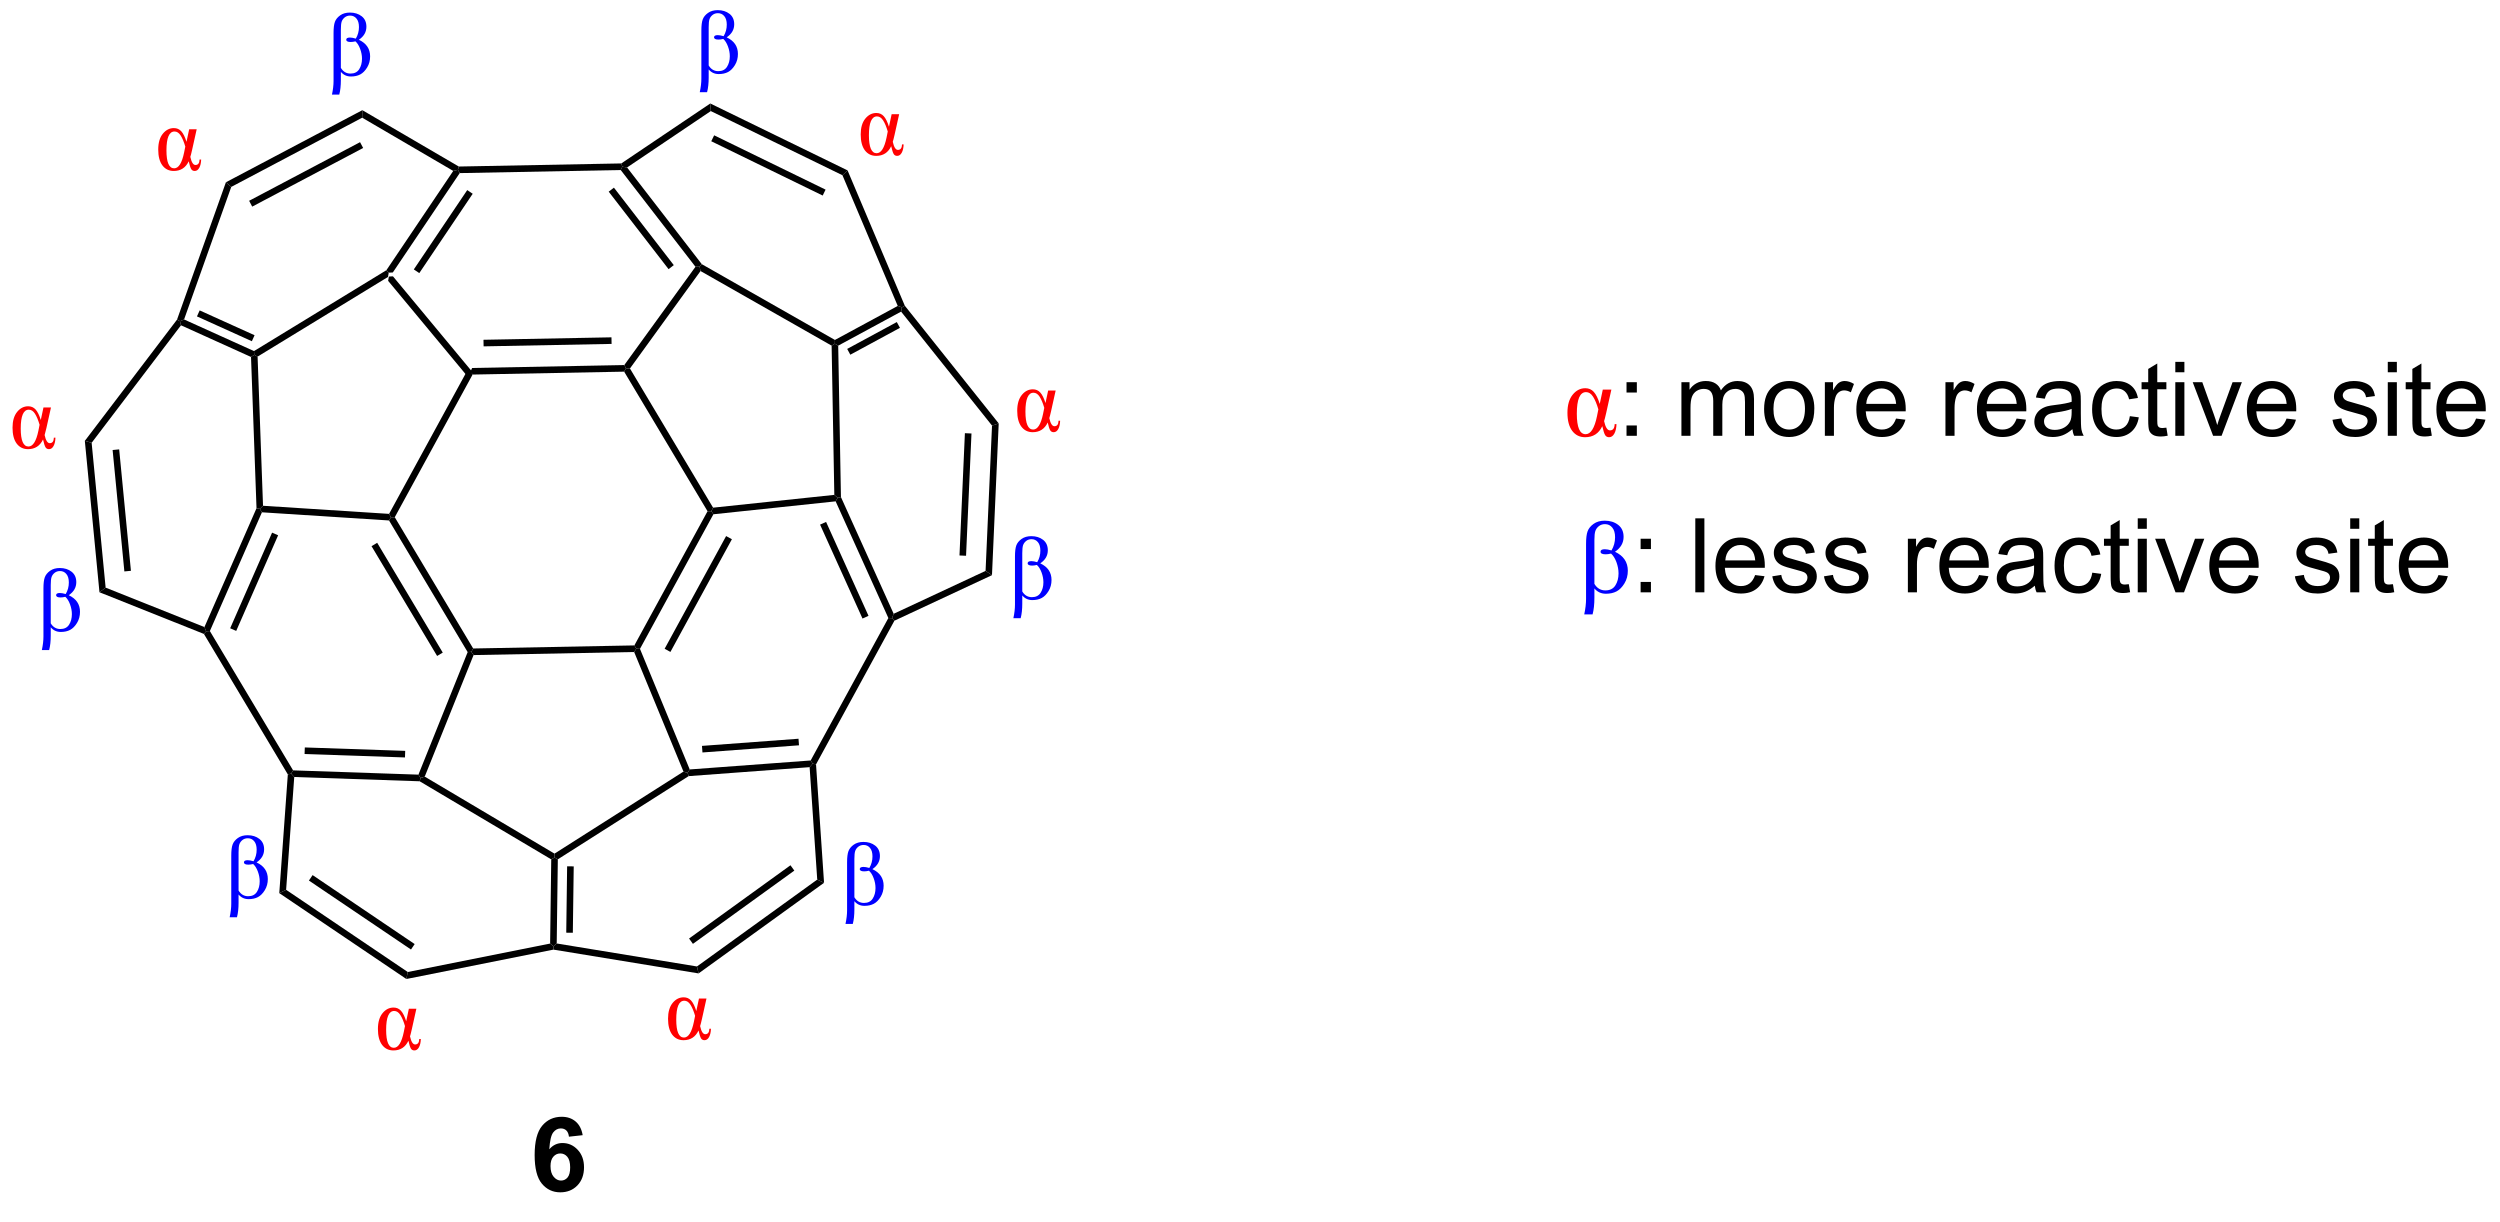 <?xml version="1.0" encoding="UTF-8"?>
<!DOCTYPE svg PUBLIC '-//W3C//DTD SVG 1.0//EN'
          'http://www.w3.org/TR/2001/REC-SVG-20010904/DTD/svg10.dtd'>
<svg stroke-dasharray="none" shape-rendering="auto" xmlns="http://www.w3.org/2000/svg" font-family="'Dialog'" text-rendering="auto" width="90" fill-opacity="1" color-interpolation="auto" color-rendering="auto" preserveAspectRatio="xMidYMid meet" font-size="12px" viewBox="0 0 90 44" fill="black" xmlns:xlink="http://www.w3.org/1999/xlink" stroke="black" image-rendering="auto" stroke-miterlimit="10" stroke-linecap="square" stroke-linejoin="miter" font-style="normal" stroke-width="1" height="44" stroke-dashoffset="0" font-weight="normal" stroke-opacity="1"
><!--Generated by the Batik Graphics2D SVG Generator--><defs id="genericDefs"
  /><g
  ><defs id="defs1"
    ><clipPath clipPathUnits="userSpaceOnUse" id="clipPath1"
      ><path d="M0.94 2.841 L199.892 2.841 L199.892 98.983 L0.94 98.983 L0.94 2.841 Z"
      /></clipPath
      ><clipPath clipPathUnits="userSpaceOnUse" id="clipPath2"
      ><path d="M3.85 282.252 L3.85 375.721 L197.27 375.721 L197.27 282.252 Z"
      /></clipPath
    ></defs
    ><g transform="scale(0.452,0.452) translate(-0.94,-2.841) matrix(1.029,0,0,1.029,-3.02,-287.484)"
    ><path d="M33.89 303.88 L33.946 303.548 L34.264 303.532 L40.404 310.927 L40.286 311.184 L39.98 311.214 Z" stroke="none" clip-path="url(#clipPath2)"
    /></g
    ><g transform="matrix(0.465,0,0,0.465,-1.791,-131.334)"
    ><path d="M40.44 311.437 L40.286 311.184 L40.404 310.927 L52.184 310.701 L52.317 310.954 L52.173 311.212 ZM41.292 309.254 L51.2 309.064 L51.191 308.554 L41.282 308.744 Z" stroke="none" clip-path="url(#clipPath2)"
    /></g
    ><g transform="matrix(0.465,0,0,0.465,-1.791,-131.334)"
    ><path d="M39.98 311.214 L40.286 311.184 L40.44 311.437 L34.414 322.481 L34.12 322.487 L33.974 322.222 Z" stroke="none" clip-path="url(#clipPath2)"
    /></g
    ><g transform="matrix(0.465,0,0,0.465,-1.791,-131.334)"
    ><path d="M52.173 311.212 L52.317 310.954 L52.622 310.967 L59.059 321.742 L58.923 322.013 L58.63 322.019 Z" stroke="none" clip-path="url(#clipPath2)"
    /></g
    ><g transform="matrix(0.465,0,0,0.465,-1.791,-131.334)"
    ><path d="M58.63 322.019 L58.923 322.013 L59.083 322.253 L53.398 332.673 L53.116 332.658 L52.963 332.406 ZM60.067 323.941 L55.307 332.666 L55.755 332.911 L60.515 324.186 Z" stroke="none" clip-path="url(#clipPath2)"
    /></g
    ><g transform="matrix(0.465,0,0,0.465,-1.791,-131.334)"
    ><path d="M40.485 332.644 L40.342 332.902 L40.058 332.924 L33.97 322.733 L34.12 322.487 L34.414 322.481 ZM38.13 332.962 L33.053 324.462 L32.615 324.723 L37.693 333.223 Z" stroke="none" clip-path="url(#clipPath2)"
    /></g
    ><g transform="matrix(0.465,0,0,0.465,-1.791,-131.334)"
    ><path d="M40.515 333.154 L40.342 332.902 L40.485 332.644 L52.963 332.406 L53.116 332.658 L52.947 332.916 Z" stroke="none" clip-path="url(#clipPath2)"
    /></g
    ><g transform="matrix(0.465,0,0,0.465,-1.791,-131.334)"
    ><path d="M59.083 322.253 L58.923 322.013 L59.059 321.742 L68.444 320.751 L68.703 320.98 L68.546 321.253 Z" stroke="none" clip-path="url(#clipPath2)"
    /></g
    ><g transform="matrix(0.465,0,0,0.465,-1.791,-131.334)"
    ><path d="M52.947 332.916 L53.116 332.658 L53.398 332.673 L57.249 342.008 L57.083 342.276 L56.766 342.176 Z" stroke="none" clip-path="url(#clipPath2)"
    /></g
    ><g transform="matrix(0.465,0,0,0.465,-1.791,-131.334)"
    ><path d="M68.546 321.253 L68.703 320.98 L68.957 320.923 L73.039 329.957 L72.913 330.298 L72.628 330.287 ZM67.341 323.055 L70.626 330.326 L71.091 330.115 L67.806 322.845 Z" stroke="none" clip-path="url(#clipPath2)"
    /></g
    ><g transform="matrix(0.465,0,0,0.465,-1.791,-131.334)"
    ><path d="M72.628 330.287 L72.913 330.298 L73.097 330.493 L67.028 341.615 L66.769 341.558 L66.612 341.314 Z" stroke="none" clip-path="url(#clipPath2)"
    /></g
    ><g transform="matrix(0.465,0,0,0.465,-1.791,-131.334)"
    ><path d="M66.612 341.314 L66.769 341.558 L66.532 341.832 L57.166 342.526 L57.083 342.276 L57.249 342.008 ZM65.671 339.631 L58.198 340.185 L58.236 340.694 L65.709 340.14 Z" stroke="none" clip-path="url(#clipPath2)"
    /></g
    ><g transform="matrix(0.465,0,0,0.465,-1.791,-131.334)"
    ><path d="M57.695 303.092 L58.014 303.087 L58.086 303.422 L52.622 310.967 L52.317 310.954 L52.184 310.701 Z" stroke="none" clip-path="url(#clipPath2)"
    /></g
    ><g transform="matrix(0.465,0,0,0.465,-1.791,-131.334)"
    ><path d="M40.058 332.924 L40.342 332.902 L40.515 333.154 L36.734 342.564 L36.416 342.672 L36.246 342.411 Z" stroke="none" clip-path="url(#clipPath2)"
    /></g
    ><g transform="matrix(0.465,0,0,0.465,-1.791,-131.334)"
    ><path d="M33.974 322.222 L34.12 322.487 L33.97 322.733 L24.13 322.101 L23.968 321.835 L24.215 321.595 Z" stroke="none" clip-path="url(#clipPath2)"
    /></g
    ><g transform="matrix(0.465,0,0,0.465,-1.791,-131.334)"
    ><path d="M68.957 320.923 L68.703 320.98 L68.444 320.751 L68.235 309.198 L68.488 309.048 L68.745 309.199 Z" stroke="none" clip-path="url(#clipPath2)"
    /></g
    ><g transform="matrix(0.465,0,0,0.465,-1.791,-131.334)"
    ><path d="M47.038 348.967 L46.785 348.825 L46.781 348.526 L56.766 342.176 L57.083 342.276 L57.166 342.526 Z" stroke="none" clip-path="url(#clipPath2)"
    /></g
    ><g transform="matrix(0.465,0,0,0.465,-1.791,-131.334)"
    ><path d="M73.097 330.493 L72.913 330.298 L73.039 329.957 L80.154 326.635 L80.65 326.966 Z" stroke="none" clip-path="url(#clipPath2)"
    /></g
    ><g transform="matrix(0.465,0,0,0.465,-1.791,-131.334)"
    ><path d="M46.528 348.97 L46.785 348.825 L47.038 348.967 L46.952 355.482 L46.694 355.699 L46.442 355.489 ZM47.758 349.507 L47.69 354.647 L48.2 354.653 L48.269 349.514 Z" stroke="none" clip-path="url(#clipPath2)"
    /></g
    ><g transform="matrix(0.465,0,0,0.465,-1.791,-131.334)"
    ><path d="M46.781 348.526 L46.785 348.825 L46.528 348.97 L36.342 342.925 L36.416 342.672 L36.734 342.564 Z" stroke="none" clip-path="url(#clipPath2)"
    /></g
    ><g transform="matrix(0.465,0,0,0.465,-1.791,-131.334)"
    ><path d="M46.442 355.489 L46.694 355.699 L46.699 355.958 L35.311 358.232 L35.42 357.69 Z" stroke="none" clip-path="url(#clipPath2)"
    /></g
    ><g transform="matrix(0.465,0,0,0.465,-1.791,-131.334)"
    ><path d="M26.135 342.392 L26.395 342.33 L26.632 342.594 L26.003 351.327 L25.473 351.585 Z" stroke="none" clip-path="url(#clipPath2)"
    /></g
    ><g transform="matrix(0.465,0,0,0.465,-1.791,-131.334)"
    ><path d="M19.679 330.985 L19.814 331.313 L19.639 331.518 L11.552 328.291 L12.03 327.933 Z" stroke="none" clip-path="url(#clipPath2)"
    /></g
    ><g transform="matrix(0.465,0,0,0.465,-1.791,-131.334)"
    ><path d="M36.246 342.411 L36.416 342.672 L36.342 342.925 L26.632 342.594 L26.395 342.33 L26.543 342.08 ZM35.222 340.57 L27.449 340.305 L27.432 340.815 L35.205 341.08 Z" stroke="none" clip-path="url(#clipPath2)"
    /></g
    ><g transform="matrix(0.465,0,0,0.465,-1.791,-131.334)"
    ><path d="M23.711 321.786 L23.968 321.835 L24.13 322.101 L20.1 331.295 L19.814 331.313 L19.679 330.985 ZM24.917 323.675 L21.671 331.079 L22.139 331.284 L25.384 323.88 Z" stroke="none" clip-path="url(#clipPath2)"
    /></g
    ><g transform="matrix(0.465,0,0,0.465,-1.791,-131.334)"
    ><path d="M24.215 321.595 L23.968 321.835 L23.711 321.786 L23.285 310.075 L23.534 309.907 L23.794 310.047 Z" stroke="none" clip-path="url(#clipPath2)"
    /></g
    ><g transform="matrix(0.465,0,0,0.465,-1.791,-131.334)"
    ><path d="M19.639 331.518 L19.814 331.313 L20.1 331.295 L26.543 342.08 L26.395 342.33 L26.135 342.392 Z" stroke="none" clip-path="url(#clipPath2)"
    /></g
    ><g transform="matrix(0.465,0,0,0.465,-1.791,-131.334)"
    ><path d="M35.42 357.69 L35.311 358.232 L25.473 351.585 L26.003 351.327 ZM35.955 355.528 L28.053 350.188 L27.768 350.611 L35.67 355.95 Z" stroke="none" clip-path="url(#clipPath2)"
    /></g
    ><g transform="matrix(0.465,0,0,0.465,-1.791,-131.334)"
    ><path d="M23.794 310.047 L23.534 309.907 L23.516 309.619 L33.765 303.359 L33.946 303.548 L33.89 303.88 Z" stroke="none" clip-path="url(#clipPath2)"
    /></g
    ><g transform="matrix(0.465,0,0,0.465,-1.791,-131.334)"
    ><path d="M17.557 307.184 L17.784 307.307 L17.864 307.623 L10.946 316.72 L10.419 316.57 Z" stroke="none" clip-path="url(#clipPath2)"
    /></g
    ><g transform="matrix(0.465,0,0,0.465,-1.791,-131.334)"
    ><path d="M80.653 315.387 L81.171 315.219 L80.65 326.966 L80.154 326.635 ZM78.553 315.976 L78.134 325.443 L78.643 325.466 L79.063 315.999 Z" stroke="none" clip-path="url(#clipPath2)"
    /></g
    ><g transform="matrix(0.465,0,0,0.465,-1.791,-131.334)"
    ><path d="M58.086 303.422 L58.014 303.087 L58.184 302.89 L68.491 308.757 L68.488 309.048 L68.235 309.198 Z" stroke="none" clip-path="url(#clipPath2)"
    /></g
    ><g transform="matrix(0.465,0,0,0.465,-1.791,-131.334)"
    ><path d="M73.354 306.124 L73.679 306.238 L73.613 306.564 L68.745 309.199 L68.488 309.048 L68.491 308.757 ZM73.282 307.372 L69.44 309.451 L69.683 309.9 L73.525 307.82 Z" stroke="none" clip-path="url(#clipPath2)"
    /></g
    ><g transform="matrix(0.465,0,0,0.465,-1.791,-131.334)"
    ><path d="M10.419 316.57 L10.946 316.72 L12.03 327.933 L11.552 328.291 ZM12.57 317.279 L13.48 326.679 L13.988 326.63 L13.078 317.229 Z" stroke="none" clip-path="url(#clipPath2)"
    /></g
    ><g transform="matrix(0.465,0,0,0.465,-1.791,-131.334)"
    ><path d="M31.892 291.551 L31.904 290.968 L39.372 295.331 L39.305 295.588 L38.942 295.671 Z" stroke="none" clip-path="url(#clipPath2)"
    /></g
    ><g transform="matrix(0.465,0,0,0.465,-1.791,-131.334)"
    ><path d="M21.755 296.909 L21.341 296.55 L31.904 290.968 L31.892 291.551 ZM23.377 298.435 L31.966 293.896 L31.727 293.445 L23.139 297.983 Z" stroke="none" clip-path="url(#clipPath2)"
    /></g
    ><g transform="matrix(0.465,0,0,0.465,-1.791,-131.334)"
    ><path d="M21.341 296.55 L21.755 296.909 L18.103 307.171 L17.784 307.307 L17.557 307.184 Z" stroke="none" clip-path="url(#clipPath2)"
    /></g
    ><g transform="matrix(0.465,0,0,0.465,-1.791,-131.334)"
    ><path d="M69.469 295.63 L69.073 296.005 L58.882 291.038 L58.841 290.45 ZM67.767 297.12 L59.141 292.915 L58.917 293.374 L67.544 297.578 Z" stroke="none" clip-path="url(#clipPath2)"
    /></g
    ><g transform="matrix(0.465,0,0,0.465,-1.791,-131.334)"
    ><path d="M69.073 296.005 L69.469 295.63 L73.901 306.107 L73.679 306.238 L73.354 306.124 Z" stroke="none" clip-path="url(#clipPath2)"
    /></g
    ><g transform="matrix(0.465,0,0,0.465,-1.791,-131.334)"
    ><path d="M58.841 290.45 L58.882 291.038 L52.399 295.404 L52.031 295.344 L51.951 295.091 Z" stroke="none" clip-path="url(#clipPath2)"
    /></g
    ><g transform="matrix(0.465,0,0,0.465,-1.791,-131.334)"
    ><path d="M51.907 295.602 L52.031 295.344 L52.399 295.404 L58.184 302.89 L58.014 303.087 L57.695 303.092 ZM50.977 297.278 L55.612 303.277 L56.016 302.965 L51.381 296.966 Z" stroke="none" clip-path="url(#clipPath2)"
    /></g
    ><g transform="matrix(0.465,0,0,0.465,-1.791,-131.334)"
    ><path d="M51.951 295.091 L52.031 295.344 L51.907 295.602 L39.443 295.84 L39.305 295.588 L39.372 295.331 Z" stroke="none" clip-path="url(#clipPath2)"
    /></g
    ><g transform="matrix(0.465,0,0,0.465,-1.791,-131.334)"
    ><path d="M73.613 306.564 L73.679 306.238 L73.901 306.107 L81.171 315.219 L80.653 315.387 Z" stroke="none" clip-path="url(#clipPath2)"
    /></g
    ><g transform="matrix(0.465,0,0,0.465,-1.791,-131.334)"
    ><path d="M38.942 295.671 L39.305 295.588 L39.443 295.84 L34.264 303.532 L33.946 303.548 L33.765 303.359 ZM40.025 297.155 L35.889 303.297 L36.313 303.582 L40.448 297.44 Z" stroke="none" clip-path="url(#clipPath2)"
    /></g
    ><g transform="matrix(0.465,0,0,0.465,-1.791,-131.334)"
    ><path d="M17.864 307.623 L17.784 307.307 L18.103 307.171 L23.516 309.619 L23.534 309.907 L23.285 310.075 ZM19.1 306.935 L23.35 308.857 L23.56 308.392 L19.31 306.47 Z" stroke="none" clip-path="url(#clipPath2)"
    /></g
    ><g transform="matrix(0.465,0,0,0.465,-1.791,-131.334)"
    ><path d="M66.532 341.832 L66.769 341.558 L67.028 341.615 L67.649 350.784 L67.121 350.536 Z" stroke="none" clip-path="url(#clipPath2)"
    /></g
    ><g transform="matrix(0.465,0,0,0.465,-1.791,-131.334)"
    ><path d="M67.121 350.536 L67.649 350.784 L57.936 357.8 L57.809 357.262 ZM65.049 349.427 L57.199 355.098 L57.497 355.512 L65.348 349.84 Z" stroke="none" clip-path="url(#clipPath2)"
    /></g
    ><g transform="matrix(0.465,0,0,0.465,-1.791,-131.334)"
    ><path d="M57.809 357.262 L57.936 357.8 L46.699 355.958 L46.694 355.699 L46.952 355.482 Z" stroke="none" clip-path="url(#clipPath2)"
    /></g
    ><g transform="matrix(0.465,0,0,0.465,-1.791,-131.334)"
    ><path d="M48.962 370.324 L47.899 370.441 Q47.86 370.113 47.696 369.957 Q47.532 369.8 47.269 369.8 Q46.922 369.8 46.68 370.113 Q46.441 370.425 46.378 371.415 Q46.79 370.931 47.399 370.931 Q48.087 370.931 48.576 371.454 Q49.066 371.978 49.066 372.806 Q49.066 373.683 48.55 374.217 Q48.035 374.748 47.227 374.748 Q46.36 374.748 45.8 374.074 Q45.243 373.399 45.243 371.863 Q45.243 370.29 45.824 369.595 Q46.407 368.899 47.337 368.899 Q47.988 368.899 48.415 369.264 Q48.844 369.629 48.962 370.324 ZM46.472 372.72 Q46.472 373.254 46.717 373.545 Q46.964 373.837 47.282 373.837 Q47.587 373.837 47.79 373.6 Q47.993 373.36 47.993 372.816 Q47.993 372.259 47.774 371.998 Q47.555 371.738 47.227 371.738 Q46.91 371.738 46.691 371.988 Q46.472 372.235 46.472 372.72 Z" stroke="none" clip-path="url(#clipPath2)"
    /></g
    ><g fill="red" transform="matrix(0.465,0,0,0.465,-1.791,-131.334)" stroke="red"
    ><path d="M72.882 291.28 L73.463 291.28 L73.112 292.861 Q73.009 293.312 72.97 293.415 Q73.107 294.044 73.367 294.044 Q73.674 294.044 73.686 293.62 L73.809 293.62 Q73.798 294.017 73.663 294.263 Q73.529 294.506 73.31 294.506 Q73.128 294.506 73.039 294.361 Q72.95 294.212 72.847 293.757 Q72.492 294.506 71.685 294.506 Q71.136 294.506 70.81 294.078 Q70.487 293.647 70.487 292.848 Q70.487 292.061 70.842 291.624 Q71.198 291.186 71.697 291.186 Q72.048 291.186 72.273 291.437 Q72.499 291.685 72.674 292.25 L72.882 291.28 ZM72.581 292.62 Q72.421 292.068 72.223 291.761 Q72.025 291.451 71.747 291.451 Q71.122 291.451 71.122 292.914 Q71.122 294.301 71.719 294.301 Q72.239 294.301 72.49 293.078 L72.581 292.62 Z" stroke="none" clip-path="url(#clipPath2)"
    /></g
    ><g fill="red" transform="matrix(0.465,0,0,0.465,-1.791,-131.334)" stroke="red"
    ><path d="M84.999 312.673 L85.58 312.673 L85.229 314.254 Q85.127 314.705 85.088 314.808 Q85.225 315.437 85.484 315.437 Q85.792 315.437 85.803 315.013 L85.926 315.013 Q85.915 315.409 85.781 315.656 Q85.646 315.899 85.427 315.899 Q85.245 315.899 85.156 315.753 Q85.067 315.605 84.965 315.15 Q84.609 315.899 83.803 315.899 Q83.254 315.899 82.928 315.471 Q82.604 315.04 82.604 314.24 Q82.604 313.454 82.96 313.017 Q83.315 312.579 83.814 312.579 Q84.165 312.579 84.391 312.83 Q84.616 313.078 84.792 313.643 L84.999 312.673 ZM84.698 314.013 Q84.539 313.461 84.34 313.154 Q84.142 312.844 83.864 312.844 Q83.24 312.844 83.24 314.307 Q83.24 315.694 83.837 315.694 Q84.356 315.694 84.607 314.471 L84.698 314.013 Z" stroke="none" clip-path="url(#clipPath2)"
    /></g
    ><g fill="red" transform="matrix(0.465,0,0,0.465,-1.791,-131.334)" stroke="red"
    ><path d="M57.966 359.743 L58.547 359.743 L58.196 361.325 Q58.093 361.776 58.054 361.878 Q58.191 362.507 58.451 362.507 Q58.758 362.507 58.77 362.083 L58.893 362.083 Q58.882 362.48 58.747 362.726 Q58.613 362.97 58.394 362.97 Q58.212 362.97 58.123 362.824 Q58.034 362.676 57.931 362.22 Q57.576 362.97 56.769 362.97 Q56.22 362.97 55.894 362.541 Q55.571 362.111 55.571 361.311 Q55.571 360.525 55.926 360.087 Q56.282 359.65 56.781 359.65 Q57.132 359.65 57.357 359.901 Q57.583 360.149 57.758 360.714 L57.966 359.743 ZM57.665 361.083 Q57.505 360.532 57.307 360.224 Q57.109 359.914 56.831 359.914 Q56.206 359.914 56.206 361.377 Q56.206 362.765 56.803 362.765 Q57.323 362.765 57.574 361.541 L57.665 361.083 Z" stroke="none" clip-path="url(#clipPath2)"
    /></g
    ><g fill="red" transform="matrix(0.465,0,0,0.465,-1.791,-131.334)" stroke="red"
    ><path d="M35.505 360.536 L36.086 360.536 L35.735 362.118 Q35.633 362.569 35.594 362.672 Q35.731 363.3 35.99 363.3 Q36.298 363.3 36.309 362.877 L36.432 362.877 Q36.421 363.273 36.287 363.519 Q36.152 363.763 35.933 363.763 Q35.751 363.763 35.662 363.617 Q35.573 363.469 35.471 363.013 Q35.115 363.763 34.309 363.763 Q33.76 363.763 33.434 363.335 Q33.11 362.904 33.11 362.104 Q33.11 361.318 33.466 360.881 Q33.821 360.443 34.32 360.443 Q34.671 360.443 34.897 360.694 Q35.122 360.942 35.298 361.507 L35.505 360.536 ZM35.204 361.876 Q35.045 361.325 34.846 361.017 Q34.648 360.707 34.37 360.707 Q33.746 360.707 33.746 362.17 Q33.746 363.558 34.343 363.558 Q34.862 363.558 35.113 362.334 L35.204 361.876 Z" stroke="none" clip-path="url(#clipPath2)"
    /></g
    ><g fill="red" transform="matrix(0.465,0,0,0.465,-1.791,-131.334)" stroke="red"
    ><path d="M18.497 292.448 L19.078 292.448 L18.727 294.029 Q18.625 294.481 18.586 294.583 Q18.723 295.212 18.983 295.212 Q19.29 295.212 19.302 294.788 L19.425 294.788 Q19.413 295.185 19.279 295.431 Q19.144 295.675 18.926 295.675 Q18.743 295.675 18.654 295.529 Q18.566 295.381 18.463 294.925 Q18.108 295.675 17.301 295.675 Q16.752 295.675 16.426 295.246 Q16.102 294.816 16.102 294.016 Q16.102 293.23 16.458 292.792 Q16.813 292.355 17.312 292.355 Q17.663 292.355 17.889 292.605 Q18.114 292.854 18.29 293.419 L18.497 292.448 ZM18.197 293.788 Q18.037 293.237 17.839 292.929 Q17.64 292.619 17.363 292.619 Q16.738 292.619 16.738 294.082 Q16.738 295.47 17.335 295.47 Q17.855 295.47 18.105 294.246 L18.197 293.788 Z" stroke="none" clip-path="url(#clipPath2)"
    /></g
    ><g fill="blue" transform="matrix(0.465,0,0,0.465,-1.791,-131.334)" stroke="blue"
    ><path d="M58.593 289.575 L58.028 289.575 Q58.151 288.998 58.151 288.529 L58.151 284.806 Q58.151 284.224 58.256 283.942 Q58.361 283.657 58.662 283.441 Q58.965 283.224 59.421 283.224 Q59.961 283.224 60.328 283.509 Q60.694 283.794 60.694 284.32 Q60.694 284.935 60.111 285.33 Q60.981 285.74 60.981 286.617 Q60.981 287.096 60.751 287.474 Q60.521 287.852 60.218 288.014 Q59.915 288.173 59.496 288.173 Q59.017 288.173 58.717 287.813 L58.717 288.451 Q58.717 289.108 58.593 289.575 ZM58.717 287.506 Q58.983 287.948 59.462 287.948 Q59.922 287.948 60.136 287.611 Q60.353 287.273 60.353 286.793 Q60.353 286.423 60.211 286.038 Q60.07 285.653 59.847 285.453 Q59.642 285.503 59.478 285.503 Q59.133 285.503 59.133 285.323 Q59.133 285.159 59.423 285.159 Q59.605 285.159 59.874 285.241 Q60.118 284.831 60.118 284.348 Q60.118 283.917 59.926 283.689 Q59.737 283.459 59.434 283.459 Q59.191 283.459 59.017 283.596 Q58.846 283.732 58.78 283.924 Q58.717 284.113 58.717 284.543 L58.717 287.506 Z" stroke="none" clip-path="url(#clipPath2)"
    /></g
    ><g fill="blue" transform="matrix(0.465,0,0,0.465,-1.791,-131.334)" stroke="blue"
    ><path d="M82.872 330.298 L82.307 330.298 Q82.43 329.722 82.43 329.252 L82.43 325.529 Q82.43 324.948 82.534 324.665 Q82.639 324.38 82.94 324.164 Q83.243 323.948 83.699 323.948 Q84.239 323.948 84.606 324.232 Q84.973 324.517 84.973 325.044 Q84.973 325.659 84.389 326.053 Q85.26 326.463 85.26 327.341 Q85.26 327.819 85.03 328.197 Q84.799 328.575 84.496 328.737 Q84.193 328.897 83.774 328.897 Q83.296 328.897 82.995 328.537 L82.995 329.175 Q82.995 329.831 82.872 330.298 ZM82.995 328.229 Q83.261 328.671 83.74 328.671 Q84.2 328.671 84.414 328.334 Q84.631 327.997 84.631 327.516 Q84.631 327.147 84.49 326.762 Q84.348 326.377 84.125 326.176 Q83.92 326.226 83.756 326.226 Q83.412 326.226 83.412 326.046 Q83.412 325.882 83.701 325.882 Q83.883 325.882 84.152 325.964 Q84.396 325.554 84.396 325.071 Q84.396 324.64 84.205 324.412 Q84.016 324.182 83.713 324.182 Q83.469 324.182 83.296 324.319 Q83.125 324.456 83.058 324.647 Q82.995 324.836 82.995 325.267 L82.995 328.229 Z" stroke="none" clip-path="url(#clipPath2)"
    /></g
    ><g fill="blue" transform="matrix(0.465,0,0,0.465,-1.791,-131.334)" stroke="blue"
    ><path d="M69.874 353.971 L69.309 353.971 Q69.432 353.394 69.432 352.925 L69.432 349.201 Q69.432 348.62 69.537 348.338 Q69.642 348.053 69.942 347.837 Q70.246 347.62 70.701 347.62 Q71.241 347.62 71.608 347.905 Q71.975 348.19 71.975 348.716 Q71.975 349.331 71.392 349.726 Q72.262 350.136 72.262 351.013 Q72.262 351.491 72.032 351.87 Q71.802 352.248 71.499 352.41 Q71.196 352.569 70.776 352.569 Q70.298 352.569 69.997 352.209 L69.997 352.847 Q69.997 353.503 69.874 353.971 ZM69.997 351.902 Q70.264 352.344 70.742 352.344 Q71.203 352.344 71.417 352.006 Q71.633 351.669 71.633 351.188 Q71.633 350.819 71.492 350.434 Q71.351 350.049 71.127 349.849 Q70.922 349.899 70.758 349.899 Q70.414 349.899 70.414 349.719 Q70.414 349.555 70.704 349.555 Q70.886 349.555 71.155 349.637 Q71.398 349.226 71.398 348.743 Q71.398 348.313 71.207 348.085 Q71.018 347.855 70.715 347.855 Q70.471 347.855 70.298 347.991 Q70.127 348.128 70.061 348.32 Q69.997 348.509 69.997 348.939 L69.997 351.902 Z" stroke="none" clip-path="url(#clipPath2)"
    /></g
    ><g fill="blue" transform="matrix(0.465,0,0,0.465,-1.791,-131.334)" stroke="blue"
    ><path d="M22.198 353.451 L21.633 353.451 Q21.756 352.875 21.756 352.406 L21.756 348.682 Q21.756 348.101 21.861 347.819 Q21.965 347.534 22.266 347.317 Q22.569 347.101 23.025 347.101 Q23.565 347.101 23.932 347.386 Q24.299 347.671 24.299 348.197 Q24.299 348.812 23.715 349.206 Q24.586 349.616 24.586 350.494 Q24.586 350.972 24.356 351.351 Q24.126 351.729 23.823 351.89 Q23.52 352.05 23.1 352.05 Q22.622 352.05 22.321 351.69 L22.321 352.328 Q22.321 352.984 22.198 353.451 ZM22.321 351.382 Q22.587 351.824 23.066 351.824 Q23.526 351.824 23.741 351.487 Q23.957 351.15 23.957 350.669 Q23.957 350.3 23.816 349.915 Q23.674 349.53 23.451 349.329 Q23.246 349.38 23.082 349.38 Q22.738 349.38 22.738 349.199 Q22.738 349.035 23.027 349.035 Q23.21 349.035 23.479 349.117 Q23.722 348.707 23.722 348.224 Q23.722 347.793 23.531 347.566 Q23.342 347.336 23.039 347.336 Q22.795 347.336 22.622 347.472 Q22.451 347.609 22.385 347.8 Q22.321 347.99 22.321 348.42 L22.321 351.382 Z" stroke="none" clip-path="url(#clipPath2)"
    /></g
    ><g fill="blue" transform="matrix(0.465,0,0,0.465,-1.791,-131.334)" stroke="blue"
    ><path d="M7.657 332.765 L7.092 332.765 Q7.215 332.189 7.215 331.719 L7.215 327.996 Q7.215 327.415 7.32 327.132 Q7.425 326.847 7.725 326.631 Q8.028 326.414 8.484 326.414 Q9.024 326.414 9.391 326.699 Q9.758 326.984 9.758 327.51 Q9.758 328.126 9.175 328.52 Q10.045 328.93 10.045 329.807 Q10.045 330.286 9.815 330.664 Q9.585 331.042 9.282 331.204 Q8.979 331.364 8.559 331.364 Q8.081 331.364 7.78 331.004 L7.78 331.642 Q7.78 332.298 7.657 332.765 ZM7.78 330.696 Q8.047 331.138 8.525 331.138 Q8.985 331.138 9.2 330.801 Q9.416 330.464 9.416 329.983 Q9.416 329.614 9.275 329.229 Q9.133 328.844 8.91 328.643 Q8.705 328.693 8.541 328.693 Q8.197 328.693 8.197 328.513 Q8.197 328.349 8.486 328.349 Q8.669 328.349 8.938 328.431 Q9.181 328.021 9.181 327.538 Q9.181 327.107 8.99 326.879 Q8.801 326.649 8.498 326.649 Q8.254 326.649 8.081 326.786 Q7.91 326.923 7.844 327.114 Q7.78 327.303 7.78 327.734 L7.78 330.696 Z" stroke="none" clip-path="url(#clipPath2)"
    /></g
    ><g fill="blue" transform="matrix(0.465,0,0,0.465,-1.791,-131.334)" stroke="blue"
    ><path d="M30.118 289.762 L29.552 289.762 Q29.675 289.186 29.675 288.716 L29.675 284.993 Q29.675 284.412 29.78 284.13 Q29.885 283.845 30.186 283.628 Q30.489 283.412 30.945 283.412 Q31.485 283.412 31.852 283.697 Q32.218 283.981 32.218 284.508 Q32.218 285.123 31.635 285.517 Q32.506 285.927 32.506 286.805 Q32.506 287.283 32.276 287.661 Q32.045 288.04 31.742 288.201 Q31.439 288.361 31.02 288.361 Q30.541 288.361 30.241 288.001 L30.241 288.639 Q30.241 289.295 30.118 289.762 ZM30.241 287.693 Q30.507 288.135 30.986 288.135 Q31.446 288.135 31.66 287.798 Q31.877 287.461 31.877 286.98 Q31.877 286.611 31.735 286.226 Q31.594 285.841 31.371 285.64 Q31.166 285.69 31.002 285.69 Q30.658 285.69 30.658 285.51 Q30.658 285.346 30.947 285.346 Q31.129 285.346 31.398 285.428 Q31.642 285.018 31.642 284.535 Q31.642 284.104 31.451 283.877 Q31.262 283.646 30.958 283.646 Q30.715 283.646 30.541 283.783 Q30.37 283.92 30.304 284.111 Q30.241 284.3 30.241 284.731 L30.241 287.693 Z" stroke="none" clip-path="url(#clipPath2)"
    /></g
    ><g fill="red" transform="matrix(0.465,0,0,0.465,-1.791,-131.334)" stroke="red"
    ><path d="M7.217 313.985 L7.798 313.985 L7.447 315.567 Q7.344 316.018 7.306 316.12 Q7.442 316.749 7.702 316.749 Q8.01 316.749 8.021 316.325 L8.144 316.325 Q8.133 316.722 7.998 316.968 Q7.864 317.212 7.645 317.212 Q7.463 317.212 7.374 317.066 Q7.285 316.918 7.183 316.462 Q6.827 317.212 6.02 317.212 Q5.471 317.212 5.145 316.783 Q4.822 316.353 4.822 315.553 Q4.822 314.767 5.177 314.329 Q5.533 313.892 6.032 313.892 Q6.383 313.892 6.608 314.142 Q6.834 314.391 7.009 314.956 L7.217 313.985 ZM6.916 315.325 Q6.756 314.774 6.558 314.466 Q6.36 314.156 6.082 314.156 Q5.457 314.156 5.457 315.619 Q5.457 317.007 6.055 317.007 Q6.574 317.007 6.825 315.783 L6.916 315.325 Z" stroke="none" clip-path="url(#clipPath2)"
    /></g
    ><g fill="red" transform="matrix(0.465,0,0,0.465,-1.791,-131.334)" stroke="red"
    ><path d="M127.939 312.601 L128.603 312.601 L128.202 314.408 Q128.085 314.923 128.04 315.041 Q128.196 315.759 128.493 315.759 Q128.845 315.759 128.858 315.275 L128.999 315.275 Q128.986 315.728 128.832 316.009 Q128.678 316.288 128.428 316.288 Q128.22 316.288 128.118 316.121 Q128.017 315.952 127.9 315.431 Q127.493 316.288 126.572 316.288 Q125.944 316.288 125.572 315.798 Q125.202 315.306 125.202 314.392 Q125.202 313.494 125.608 312.994 Q126.014 312.494 126.585 312.494 Q126.986 312.494 127.243 312.78 Q127.501 313.064 127.702 313.71 L127.939 312.601 ZM127.595 314.132 Q127.413 313.502 127.186 313.15 Q126.96 312.796 126.642 312.796 Q125.928 312.796 125.928 314.468 Q125.928 316.054 126.611 316.054 Q127.204 316.054 127.491 314.655 L127.595 314.132 Z" stroke="none" clip-path="url(#clipPath2)"
    /></g
    ><g transform="matrix(0.465,0,0,0.465,-1.791,-131.334)"
    ><path d="M129.776 312.83 L129.776 312.03 L130.575 312.03 L130.575 312.83 L129.776 312.83 ZM129.776 316.179 L129.776 315.377 L130.575 315.377 L130.575 316.179 L129.776 316.179 ZM134.026 316.179 L134.026 312.03 L134.654 312.03 L134.654 312.611 Q134.849 312.306 135.172 312.121 Q135.497 311.936 135.911 311.936 Q136.372 311.936 136.667 312.129 Q136.964 312.319 137.083 312.663 Q137.575 311.936 138.364 311.936 Q138.982 311.936 139.312 312.278 Q139.646 312.619 139.646 313.33 L139.646 316.179 L138.948 316.179 L138.948 313.564 Q138.948 313.142 138.877 312.957 Q138.81 312.772 138.63 312.66 Q138.45 312.546 138.208 312.546 Q137.771 312.546 137.482 312.837 Q137.193 313.127 137.193 313.767 L137.193 316.179 L136.489 316.179 L136.489 313.483 Q136.489 313.014 136.318 312.78 Q136.146 312.546 135.755 312.546 Q135.458 312.546 135.206 312.702 Q134.956 312.858 134.841 313.16 Q134.729 313.46 134.729 314.025 L134.729 316.179 L134.026 316.179 ZM140.427 314.103 Q140.427 312.952 141.068 312.397 Q141.604 311.936 142.372 311.936 Q143.229 311.936 143.771 312.496 Q144.315 313.056 144.315 314.046 Q144.315 314.845 144.073 315.306 Q143.833 315.764 143.375 316.02 Q142.917 316.272 142.372 316.272 Q141.502 316.272 140.964 315.715 Q140.427 315.155 140.427 314.103 ZM141.151 314.103 Q141.151 314.9 141.497 315.298 Q141.846 315.694 142.372 315.694 Q142.896 315.694 143.242 315.296 Q143.591 314.897 143.591 314.08 Q143.591 313.311 143.242 312.916 Q142.893 312.517 142.372 312.517 Q141.846 312.517 141.497 312.913 Q141.151 313.306 141.151 314.103 ZM145.131 316.179 L145.131 312.03 L145.764 312.03 L145.764 312.658 Q146.006 312.218 146.209 312.077 Q146.415 311.936 146.663 311.936 Q147.017 311.936 147.384 312.163 L147.142 312.814 Q146.884 312.663 146.626 312.663 Q146.397 312.663 146.212 312.801 Q146.03 312.939 145.952 313.186 Q145.834 313.561 145.834 314.007 L145.834 316.179 L145.131 316.179 ZM150.642 314.843 L151.368 314.931 Q151.196 315.569 150.73 315.921 Q150.267 316.272 149.546 316.272 Q148.634 316.272 148.1 315.712 Q147.569 315.15 147.569 314.139 Q147.569 313.093 148.108 312.514 Q148.647 311.936 149.506 311.936 Q150.337 311.936 150.863 312.504 Q151.392 313.069 151.392 314.095 Q151.392 314.158 151.389 314.283 L148.296 314.283 Q148.334 314.968 148.681 315.332 Q149.03 315.694 149.548 315.694 Q149.936 315.694 150.209 315.491 Q150.483 315.288 150.642 314.843 ZM148.334 313.705 L150.65 313.705 Q150.603 313.181 150.384 312.921 Q150.048 312.514 149.514 312.514 Q149.03 312.514 148.699 312.84 Q148.368 313.163 148.334 313.705 ZM154.467 316.179 L154.467 312.03 L155.1 312.03 L155.1 312.658 Q155.342 312.218 155.546 312.077 Q155.751 311.936 155.999 311.936 Q156.353 311.936 156.72 312.163 L156.478 312.814 Q156.22 312.663 155.962 312.663 Q155.733 312.663 155.548 312.801 Q155.366 312.939 155.288 313.186 Q155.171 313.561 155.171 314.007 L155.171 316.179 L154.467 316.179 ZM159.978 314.843 L160.704 314.931 Q160.532 315.569 160.066 315.921 Q159.603 316.272 158.881 316.272 Q157.97 316.272 157.436 315.712 Q156.905 315.15 156.905 314.139 Q156.905 313.093 157.444 312.514 Q157.983 311.936 158.842 311.936 Q159.673 311.936 160.199 312.504 Q160.728 313.069 160.728 314.095 Q160.728 314.158 160.725 314.283 L157.631 314.283 Q157.671 314.968 158.017 315.332 Q158.366 315.694 158.884 315.694 Q159.272 315.694 159.546 315.491 Q159.819 315.288 159.978 314.843 ZM157.671 313.705 L159.986 313.705 Q159.939 313.181 159.72 312.921 Q159.384 312.514 158.85 312.514 Q158.366 312.514 158.035 312.84 Q157.704 313.163 157.671 313.705 ZM164.294 315.666 Q163.904 315.999 163.542 316.137 Q163.182 316.272 162.768 316.272 Q162.083 316.272 161.716 315.939 Q161.349 315.603 161.349 315.085 Q161.349 314.78 161.487 314.528 Q161.627 314.275 161.851 314.124 Q162.075 313.97 162.357 313.892 Q162.565 313.837 162.982 313.788 Q163.833 313.686 164.237 313.546 Q164.239 313.4 164.239 313.361 Q164.239 312.931 164.042 312.757 Q163.771 312.517 163.239 312.517 Q162.745 312.517 162.508 312.692 Q162.271 312.866 162.159 313.306 L161.471 313.212 Q161.565 312.772 161.779 312.502 Q161.995 312.228 162.401 312.082 Q162.807 311.936 163.341 311.936 Q163.872 311.936 164.203 312.061 Q164.536 312.186 164.693 312.377 Q164.849 312.564 164.911 312.853 Q164.948 313.033 164.948 313.502 L164.948 314.439 Q164.948 315.421 164.992 315.681 Q165.036 315.939 165.169 316.179 L164.435 316.179 Q164.325 315.96 164.294 315.666 ZM164.237 314.095 Q163.854 314.252 163.089 314.361 Q162.654 314.423 162.474 314.502 Q162.294 314.58 162.195 314.731 Q162.099 314.882 162.099 315.064 Q162.099 315.345 162.312 315.533 Q162.526 315.72 162.935 315.72 Q163.341 315.72 163.656 315.543 Q163.974 315.366 164.122 315.056 Q164.237 314.819 164.237 314.353 L164.237 314.095 ZM168.743 314.658 L169.436 314.749 Q169.321 315.462 168.855 315.869 Q168.389 316.272 167.709 316.272 Q166.858 316.272 166.34 315.715 Q165.821 315.158 165.821 314.119 Q165.821 313.447 166.043 312.944 Q166.267 312.439 166.723 312.189 Q167.178 311.936 167.712 311.936 Q168.389 311.936 168.819 312.278 Q169.249 312.619 169.368 313.249 L168.686 313.353 Q168.587 312.936 168.34 312.726 Q168.092 312.514 167.741 312.514 Q167.209 312.514 166.876 312.895 Q166.546 313.275 166.546 314.101 Q166.546 314.936 166.866 315.317 Q167.186 315.694 167.702 315.694 Q168.116 315.694 168.392 315.442 Q168.671 315.186 168.743 314.658 ZM171.571 315.548 L171.673 316.171 Q171.376 316.233 171.142 316.233 Q170.759 316.233 170.548 316.113 Q170.337 315.991 170.251 315.793 Q170.165 315.595 170.165 314.962 L170.165 312.577 L169.65 312.577 L169.65 312.03 L170.165 312.03 L170.165 311.002 L170.866 310.58 L170.866 312.03 L171.571 312.03 L171.571 312.577 L170.866 312.577 L170.866 315.002 Q170.866 315.304 170.902 315.389 Q170.939 315.476 171.022 315.528 Q171.108 315.577 171.264 315.577 Q171.381 315.577 171.571 315.548 ZM172.263 311.259 L172.263 310.452 L172.966 310.452 L172.966 311.259 L172.263 311.259 ZM172.263 316.179 L172.263 312.03 L172.966 312.03 L172.966 316.179 L172.263 316.179 ZM175.189 316.179 L173.611 312.03 L174.353 312.03 L175.243 314.514 Q175.389 314.916 175.509 315.351 Q175.603 315.022 175.772 314.561 L176.694 312.03 L177.415 312.03 L175.845 316.179 L175.189 316.179 ZM180.876 314.843 L181.603 314.931 Q181.431 315.569 180.965 315.921 Q180.501 316.272 179.78 316.272 Q178.868 316.272 178.334 315.712 Q177.803 315.15 177.803 314.139 Q177.803 313.093 178.342 312.514 Q178.881 311.936 179.741 311.936 Q180.571 311.936 181.098 312.504 Q181.626 313.069 181.626 314.095 Q181.626 314.158 181.624 314.283 L178.53 314.283 Q178.569 314.968 178.915 315.332 Q179.264 315.694 179.782 315.694 Q180.171 315.694 180.444 315.491 Q180.717 315.288 180.876 314.843 ZM178.569 313.705 L180.884 313.705 Q180.837 313.181 180.618 312.921 Q180.282 312.514 179.749 312.514 Q179.264 312.514 178.934 312.84 Q178.603 313.163 178.569 313.705 ZM184.428 314.939 L185.124 314.83 Q185.181 315.249 185.449 315.473 Q185.717 315.694 186.196 315.694 Q186.681 315.694 186.915 315.496 Q187.15 315.298 187.15 315.033 Q187.15 314.796 186.944 314.658 Q186.798 314.564 186.225 314.421 Q185.452 314.226 185.152 314.082 Q184.853 313.939 184.699 313.689 Q184.546 313.436 184.546 313.132 Q184.546 312.853 184.671 312.619 Q184.798 312.382 185.017 312.226 Q185.181 312.103 185.465 312.02 Q185.749 311.936 186.071 311.936 Q186.561 311.936 186.928 312.077 Q187.298 312.218 187.473 312.457 Q187.65 312.697 187.717 313.101 L187.03 313.194 Q186.983 312.874 186.756 312.694 Q186.532 312.514 186.124 312.514 Q185.639 312.514 185.431 312.676 Q185.225 312.835 185.225 313.048 Q185.225 313.186 185.311 313.296 Q185.397 313.408 185.579 313.483 Q185.686 313.522 186.202 313.663 Q186.946 313.861 187.241 313.988 Q187.538 314.116 187.704 314.358 Q187.874 314.601 187.874 314.96 Q187.874 315.311 187.668 315.621 Q187.462 315.931 187.074 316.103 Q186.689 316.272 186.202 316.272 Q185.392 316.272 184.967 315.936 Q184.546 315.601 184.428 314.939 ZM188.712 311.259 L188.712 310.452 L189.415 310.452 L189.415 311.259 L188.712 311.259 ZM188.712 316.179 L188.712 312.03 L189.415 312.03 L189.415 316.179 L188.712 316.179 ZM192.021 315.548 L192.122 316.171 Q191.825 316.233 191.591 316.233 Q191.208 316.233 190.997 316.113 Q190.786 315.991 190.7 315.793 Q190.614 315.595 190.614 314.962 L190.614 312.577 L190.099 312.577 L190.099 312.03 L190.614 312.03 L190.614 311.002 L191.315 310.58 L191.315 312.03 L192.021 312.03 L192.021 312.577 L191.315 312.577 L191.315 315.002 Q191.315 315.304 191.351 315.389 Q191.388 315.476 191.471 315.528 Q191.557 315.577 191.714 315.577 Q191.831 315.577 192.021 315.548 ZM195.548 314.843 L196.275 314.931 Q196.103 315.569 195.637 315.921 Q195.173 316.272 194.452 316.272 Q193.54 316.272 193.006 315.712 Q192.475 315.15 192.475 314.139 Q192.475 313.093 193.014 312.514 Q193.553 311.936 194.413 311.936 Q195.243 311.936 195.769 312.504 Q196.298 313.069 196.298 314.095 Q196.298 314.158 196.296 314.283 L193.202 314.283 Q193.241 314.968 193.587 315.332 Q193.936 315.694 194.454 315.694 Q194.842 315.694 195.116 315.491 Q195.389 315.288 195.548 314.843 ZM193.241 313.705 L195.556 313.705 Q195.509 313.181 195.29 312.921 Q194.954 312.514 194.421 312.514 Q193.936 312.514 193.605 312.84 Q193.275 313.163 193.241 313.705 Z" stroke="none" clip-path="url(#clipPath2)"
    /></g
    ><g fill="blue" transform="matrix(0.465,0,0,0.465,-1.791,-131.334)" stroke="blue"
    ><path d="M127.148 330.007 L126.502 330.007 Q126.643 329.348 126.643 328.812 L126.643 324.557 Q126.643 323.892 126.763 323.57 Q126.882 323.244 127.226 322.997 Q127.572 322.749 128.093 322.749 Q128.71 322.749 129.13 323.075 Q129.549 323.4 129.549 324.002 Q129.549 324.705 128.882 325.156 Q129.877 325.624 129.877 326.627 Q129.877 327.174 129.614 327.606 Q129.351 328.038 129.005 328.223 Q128.658 328.406 128.179 328.406 Q127.632 328.406 127.289 327.994 L127.289 328.723 Q127.289 329.473 127.148 330.007 ZM127.289 327.642 Q127.593 328.148 128.14 328.148 Q128.666 328.148 128.911 327.762 Q129.158 327.377 129.158 326.827 Q129.158 326.406 128.997 325.965 Q128.835 325.525 128.58 325.296 Q128.346 325.353 128.158 325.353 Q127.765 325.353 127.765 325.148 Q127.765 324.96 128.096 324.96 Q128.304 324.96 128.612 325.054 Q128.89 324.585 128.89 324.033 Q128.89 323.541 128.671 323.281 Q128.455 323.017 128.109 323.017 Q127.83 323.017 127.632 323.174 Q127.437 323.33 127.362 323.549 Q127.289 323.765 127.289 324.257 L127.289 327.642 Z" stroke="none" clip-path="url(#clipPath2)"
    /></g
    ><g transform="matrix(0.465,0,0,0.465,-1.791,-131.334)"
    ><path d="M130.867 324.947 L130.867 324.148 L131.666 324.148 L131.666 324.947 L130.867 324.947 ZM130.867 328.296 L130.867 327.494 L131.666 327.494 L131.666 328.296 L130.867 328.296 ZM135.101 328.296 L135.101 322.57 L135.804 322.57 L135.804 328.296 L135.101 328.296 ZM139.732 326.96 L140.459 327.049 Q140.287 327.687 139.821 328.038 Q139.357 328.39 138.636 328.39 Q137.725 328.39 137.191 327.83 Q136.66 327.267 136.66 326.257 Q136.66 325.21 137.199 324.632 Q137.738 324.054 138.597 324.054 Q139.428 324.054 139.954 324.622 Q140.482 325.187 140.482 326.213 Q140.482 326.275 140.48 326.4 L137.386 326.4 Q137.425 327.085 137.772 327.45 Q138.121 327.812 138.639 327.812 Q139.027 327.812 139.3 327.609 Q139.574 327.406 139.732 326.96 ZM137.425 325.822 L139.74 325.822 Q139.694 325.299 139.475 325.038 Q139.139 324.632 138.605 324.632 Q138.121 324.632 137.79 324.958 Q137.459 325.281 137.425 325.822 ZM141.062 327.057 L141.757 326.947 Q141.815 327.366 142.083 327.59 Q142.351 327.812 142.83 327.812 Q143.315 327.812 143.549 327.614 Q143.783 327.416 143.783 327.15 Q143.783 326.913 143.578 326.775 Q143.432 326.682 142.859 326.538 Q142.085 326.343 141.786 326.2 Q141.487 326.057 141.333 325.807 Q141.179 325.554 141.179 325.249 Q141.179 324.971 141.304 324.736 Q141.432 324.499 141.65 324.343 Q141.815 324.221 142.098 324.137 Q142.382 324.054 142.705 324.054 Q143.195 324.054 143.562 324.195 Q143.932 324.335 144.106 324.575 Q144.283 324.814 144.351 325.218 L143.663 325.312 Q143.617 324.991 143.39 324.812 Q143.166 324.632 142.757 324.632 Q142.273 324.632 142.065 324.793 Q141.859 324.952 141.859 325.166 Q141.859 325.304 141.945 325.413 Q142.031 325.525 142.213 325.601 Q142.32 325.64 142.835 325.781 Q143.58 325.978 143.875 326.106 Q144.171 326.234 144.338 326.476 Q144.507 326.718 144.507 327.077 Q144.507 327.429 144.302 327.739 Q144.096 328.049 143.708 328.221 Q143.322 328.39 142.835 328.39 Q142.025 328.39 141.601 328.054 Q141.179 327.718 141.062 327.057 ZM145.062 327.057 L145.757 326.947 Q145.815 327.366 146.083 327.59 Q146.351 327.812 146.83 327.812 Q147.315 327.812 147.549 327.614 Q147.783 327.416 147.783 327.15 Q147.783 326.913 147.578 326.775 Q147.432 326.682 146.859 326.538 Q146.085 326.343 145.786 326.2 Q145.487 326.057 145.333 325.807 Q145.179 325.554 145.179 325.249 Q145.179 324.971 145.304 324.736 Q145.432 324.499 145.65 324.343 Q145.815 324.221 146.098 324.137 Q146.382 324.054 146.705 324.054 Q147.195 324.054 147.562 324.195 Q147.932 324.335 148.106 324.575 Q148.283 324.814 148.351 325.218 L147.663 325.312 Q147.617 324.991 147.39 324.812 Q147.166 324.632 146.757 324.632 Q146.273 324.632 146.065 324.793 Q145.859 324.952 145.859 325.166 Q145.859 325.304 145.945 325.413 Q146.031 325.525 146.213 325.601 Q146.32 325.64 146.835 325.781 Q147.58 325.978 147.875 326.106 Q148.171 326.234 148.338 326.476 Q148.507 326.718 148.507 327.077 Q148.507 327.429 148.302 327.739 Q148.096 328.049 147.708 328.221 Q147.322 328.39 146.835 328.39 Q146.025 328.39 145.601 328.054 Q145.179 327.718 145.062 327.057 ZM151.558 328.296 L151.558 324.148 L152.191 324.148 L152.191 324.775 Q152.433 324.335 152.636 324.195 Q152.842 324.054 153.089 324.054 Q153.444 324.054 153.811 324.281 L153.569 324.932 Q153.311 324.781 153.053 324.781 Q152.824 324.781 152.639 324.918 Q152.457 325.057 152.378 325.304 Q152.261 325.679 152.261 326.124 L152.261 328.296 L151.558 328.296 ZM157.069 326.96 L157.795 327.049 Q157.623 327.687 157.157 328.038 Q156.694 328.39 155.972 328.39 Q155.061 328.39 154.527 327.83 Q153.996 327.267 153.996 326.257 Q153.996 325.21 154.535 324.632 Q155.074 324.054 155.933 324.054 Q156.764 324.054 157.29 324.622 Q157.819 325.187 157.819 326.213 Q157.819 326.275 157.816 326.4 L154.722 326.4 Q154.761 327.085 155.107 327.45 Q155.457 327.812 155.975 327.812 Q156.363 327.812 156.636 327.609 Q156.91 327.406 157.069 326.96 ZM154.761 325.822 L157.076 325.822 Q157.029 325.299 156.811 325.038 Q156.475 324.632 155.941 324.632 Q155.457 324.632 155.126 324.958 Q154.795 325.281 154.761 325.822 ZM161.385 327.783 Q160.994 328.116 160.632 328.255 Q160.273 328.39 159.859 328.39 Q159.174 328.39 158.807 328.057 Q158.44 327.721 158.44 327.202 Q158.44 326.898 158.578 326.645 Q158.718 326.392 158.942 326.241 Q159.166 326.088 159.447 326.01 Q159.656 325.955 160.072 325.906 Q160.924 325.804 161.328 325.663 Q161.33 325.517 161.33 325.478 Q161.33 325.049 161.132 324.874 Q160.862 324.635 160.33 324.635 Q159.835 324.635 159.598 324.809 Q159.362 324.984 159.25 325.424 L158.562 325.33 Q158.656 324.89 158.869 324.619 Q159.085 324.346 159.492 324.2 Q159.898 324.054 160.432 324.054 Q160.963 324.054 161.294 324.179 Q161.627 324.304 161.783 324.494 Q161.94 324.682 162.002 324.971 Q162.038 325.15 162.038 325.619 L162.038 326.557 Q162.038 327.538 162.083 327.799 Q162.127 328.057 162.26 328.296 L161.525 328.296 Q161.416 328.077 161.385 327.783 ZM161.328 326.213 Q160.945 326.369 160.179 326.478 Q159.744 326.541 159.565 326.619 Q159.385 326.697 159.286 326.848 Q159.19 326.999 159.19 327.182 Q159.19 327.463 159.403 327.65 Q159.617 327.838 160.025 327.838 Q160.432 327.838 160.747 327.661 Q161.065 327.484 161.213 327.174 Q161.328 326.937 161.328 326.471 L161.328 326.213 ZM165.834 326.775 L166.527 326.866 Q166.412 327.58 165.946 327.986 Q165.48 328.39 164.8 328.39 Q163.949 328.39 163.43 327.833 Q162.912 327.275 162.912 326.236 Q162.912 325.564 163.134 325.062 Q163.357 324.557 163.813 324.307 Q164.269 324.054 164.803 324.054 Q165.48 324.054 165.91 324.395 Q166.339 324.736 166.459 325.366 L165.777 325.471 Q165.678 325.054 165.43 324.843 Q165.183 324.632 164.832 324.632 Q164.3 324.632 163.967 325.012 Q163.636 325.392 163.636 326.218 Q163.636 327.054 163.957 327.434 Q164.277 327.812 164.792 327.812 Q165.207 327.812 165.482 327.559 Q165.761 327.304 165.834 326.775 ZM168.662 327.666 L168.764 328.288 Q168.467 328.351 168.232 328.351 Q167.85 328.351 167.639 328.231 Q167.428 328.109 167.342 327.911 Q167.256 327.713 167.256 327.08 L167.256 324.695 L166.74 324.695 L166.74 324.148 L167.256 324.148 L167.256 323.119 L167.957 322.697 L167.957 324.148 L168.662 324.148 L168.662 324.695 L167.957 324.695 L167.957 327.119 Q167.957 327.421 167.993 327.507 Q168.029 327.593 168.113 327.645 Q168.199 327.695 168.355 327.695 Q168.472 327.695 168.662 327.666 ZM169.354 323.377 L169.354 322.57 L170.057 322.57 L170.057 323.377 L169.354 323.377 ZM169.354 328.296 L169.354 324.148 L170.057 324.148 L170.057 328.296 L169.354 328.296 ZM172.279 328.296 L170.701 324.148 L171.444 324.148 L172.334 326.632 Q172.48 327.033 172.6 327.468 Q172.694 327.14 172.863 326.679 L173.785 324.148 L174.506 324.148 L172.936 328.296 L172.279 328.296 ZM177.967 326.96 L178.694 327.049 Q178.522 327.687 178.055 328.038 Q177.592 328.39 176.871 328.39 Q175.959 328.39 175.425 327.83 Q174.894 327.267 174.894 326.257 Q174.894 325.21 175.433 324.632 Q175.972 324.054 176.832 324.054 Q177.662 324.054 178.188 324.622 Q178.717 325.187 178.717 326.213 Q178.717 326.275 178.714 326.4 L175.621 326.4 Q175.66 327.085 176.006 327.45 Q176.355 327.812 176.873 327.812 Q177.261 327.812 177.535 327.609 Q177.808 327.406 177.967 326.96 ZM175.66 325.822 L177.975 325.822 Q177.928 325.299 177.709 325.038 Q177.373 324.632 176.839 324.632 Q176.355 324.632 176.024 324.958 Q175.694 325.281 175.66 325.822 ZM181.519 327.057 L182.214 326.947 Q182.272 327.366 182.54 327.59 Q182.808 327.812 183.287 327.812 Q183.772 327.812 184.006 327.614 Q184.24 327.416 184.24 327.15 Q184.24 326.913 184.035 326.775 Q183.889 326.682 183.316 326.538 Q182.542 326.343 182.243 326.2 Q181.944 326.057 181.79 325.807 Q181.636 325.554 181.636 325.249 Q181.636 324.971 181.761 324.736 Q181.889 324.499 182.107 324.343 Q182.272 324.221 182.555 324.137 Q182.839 324.054 183.162 324.054 Q183.652 324.054 184.019 324.195 Q184.389 324.335 184.563 324.575 Q184.74 324.814 184.808 325.218 L184.121 325.312 Q184.074 324.991 183.847 324.812 Q183.623 324.632 183.214 324.632 Q182.73 324.632 182.522 324.793 Q182.316 324.952 182.316 325.166 Q182.316 325.304 182.402 325.413 Q182.488 325.525 182.67 325.601 Q182.777 325.64 183.292 325.781 Q184.037 325.978 184.332 326.106 Q184.628 326.234 184.795 326.476 Q184.964 326.718 184.964 327.077 Q184.964 327.429 184.759 327.739 Q184.553 328.049 184.165 328.221 Q183.779 328.39 183.292 328.39 Q182.482 328.39 182.058 328.054 Q181.636 327.718 181.519 327.057 ZM185.803 323.377 L185.803 322.57 L186.506 322.57 L186.506 323.377 L185.803 323.377 ZM185.803 328.296 L185.803 324.148 L186.506 324.148 L186.506 328.296 L185.803 328.296 ZM189.112 327.666 L189.213 328.288 Q188.916 328.351 188.682 328.351 Q188.299 328.351 188.088 328.231 Q187.877 328.109 187.791 327.911 Q187.705 327.713 187.705 327.08 L187.705 324.695 L187.19 324.695 L187.19 324.148 L187.705 324.148 L187.705 323.119 L188.406 322.697 L188.406 324.148 L189.112 324.148 L189.112 324.695 L188.406 324.695 L188.406 327.119 Q188.406 327.421 188.442 327.507 Q188.479 327.593 188.562 327.645 Q188.648 327.695 188.804 327.695 Q188.921 327.695 189.112 327.666 ZM192.639 326.96 L193.365 327.049 Q193.194 327.687 192.727 328.038 Q192.264 328.39 191.542 328.39 Q190.631 328.39 190.097 327.83 Q189.566 327.267 189.566 326.257 Q189.566 325.21 190.105 324.632 Q190.644 324.054 191.503 324.054 Q192.334 324.054 192.86 324.622 Q193.389 325.187 193.389 326.213 Q193.389 326.275 193.386 326.4 L190.292 326.4 Q190.332 327.085 190.678 327.45 Q191.027 327.812 191.545 327.812 Q191.933 327.812 192.207 327.609 Q192.48 327.406 192.639 326.96 ZM190.332 325.822 L192.647 325.822 Q192.6 325.299 192.381 325.038 Q192.045 324.632 191.511 324.632 Q191.027 324.632 190.696 324.958 Q190.365 325.281 190.332 325.822 Z" stroke="none" clip-path="url(#clipPath2)"
    /></g
  ></g
></svg
>
